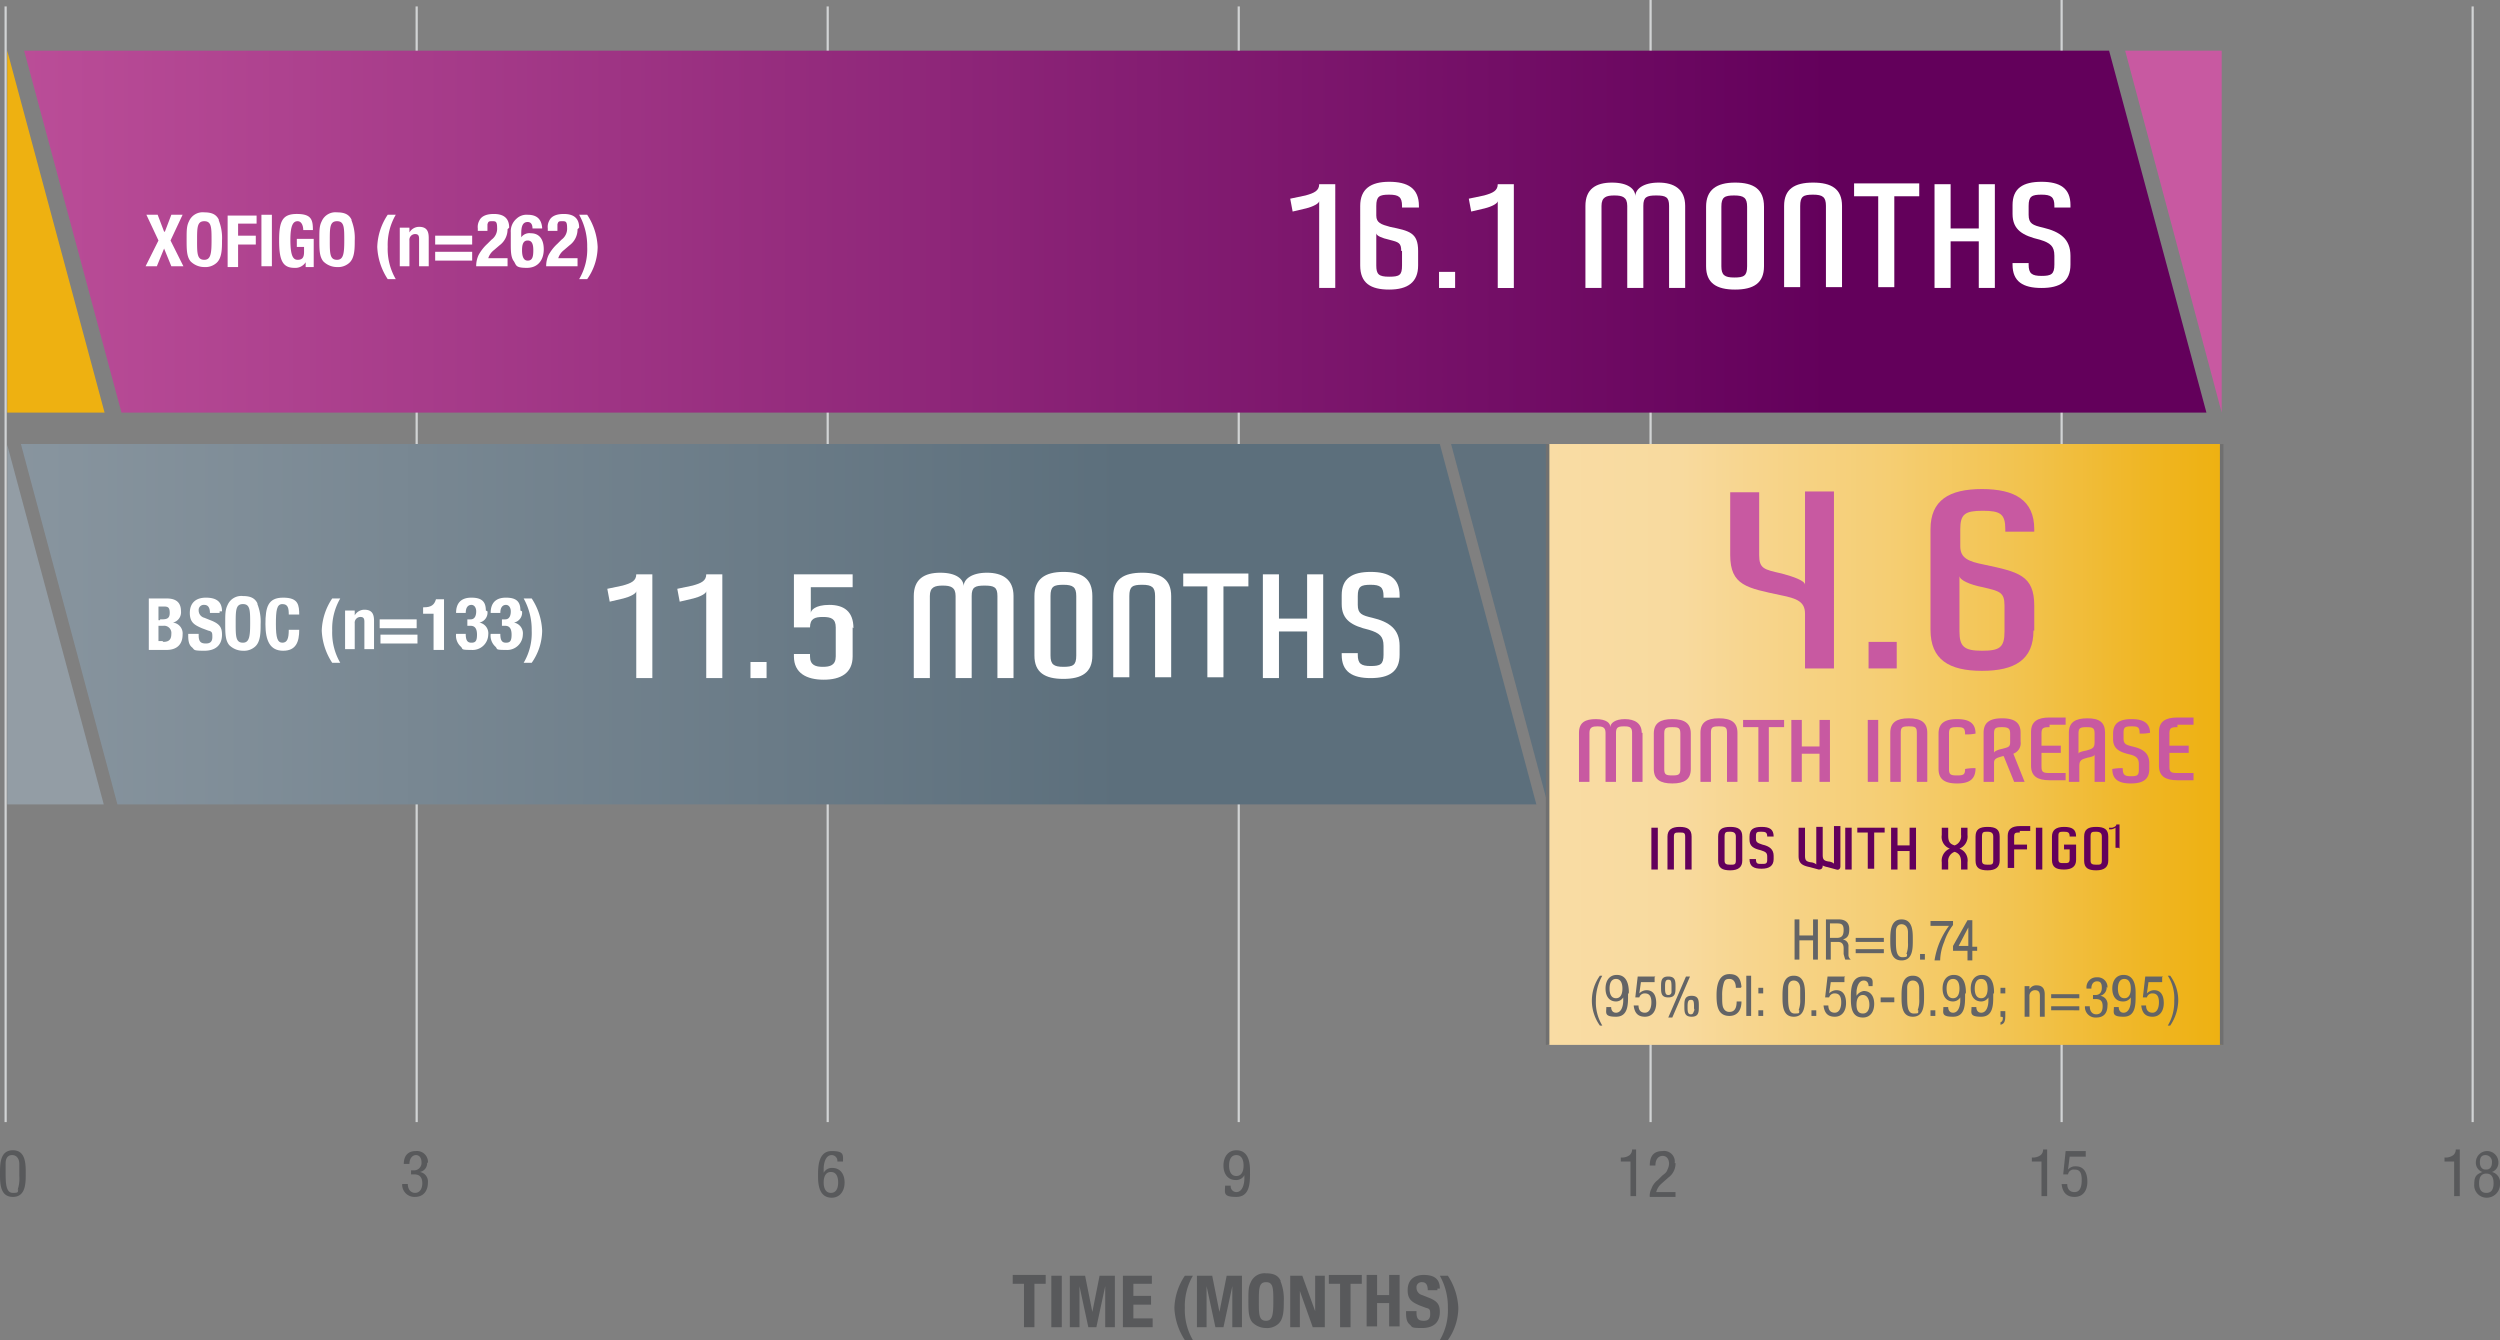 <svg xmlns="http://www.w3.org/2000/svg" xmlns:xlink="http://www.w3.org/1999/xlink" width="564.999" height="302.86" viewBox="0 0 564.999 302.86">
  <rect x="0" y="0" width="564.999" height="302.86" fill="#808080" stroke="none"/>
  <defs>
    <linearGradient id="linear-gradient" x1="-0.129" y1="3.14" x2="0.827" y2="3.14" gradientUnits="objectBoundingBox">
      <stop offset="0" stop-color="#c859a1"/>
      <stop offset="1" stop-color="#63005b"/>
    </linearGradient>
    <linearGradient id="linear-gradient-2" x1="-0.211" y1="0.973" x2="0.725" y2="0.973" gradientUnits="objectBoundingBox">
      <stop offset="0" stop-color="#95a0a9"/>
      <stop offset="1" stop-color="#5c6f7c"/>
    </linearGradient>
    <linearGradient id="linear-gradient-3" y1="0.383" x2="1" y2="0.383" gradientUnits="objectBoundingBox">
      <stop offset="0" stop-color="#f9dca4"/>
      <stop offset="0.2" stop-color="#f8da9e"/>
      <stop offset="0.3" stop-color="#f7d58e"/>
      <stop offset="0.5" stop-color="#f5ce74"/>
      <stop offset="0.7" stop-color="#f2c34f"/>
      <stop offset="0.9" stop-color="#efb521"/>
      <stop offset="1" stop-color="#eeb111"/>
    </linearGradient>
  </defs>
  <g id="_11597726_MedianIncreasein_OS_2_copy" data-name="11597726_MedianIncreasein OS_2 copy" transform="translate(-0.2 -3.8)">
    <g id="RULES" transform="translate(1.473 3.8)">
      <line id="Line_340" data-name="Line 340" y1="253.595" transform="translate(464.652)" fill="none" stroke="#d1d3d4" stroke-width="0.5"/>
      <line id="Line_341" data-name="Line 341" y1="253.595" transform="translate(371.758)" fill="none" stroke="#d1d3d4" stroke-width="0.5"/>
      <line id="Line_342" data-name="Line 342" y1="252.141" transform="translate(278.682 1.454)" fill="none" stroke="#d1d3d4" stroke-width="0.5"/>
      <line id="Line_343" data-name="Line 343" y1="252.141" transform="translate(92.894 1.454)" fill="none" stroke="#d1d3d4" stroke-width="0.5"/>
      <line id="Line_344" data-name="Line 344" y1="252.141" transform="translate(185.788 1.454)" fill="none" stroke="#d1d3d4" stroke-width="0.5"/>
      <line id="Line_345" data-name="Line 345" y1="252.141" transform="translate(0 1.454)" fill="none" stroke="#d1d3d4" stroke-width="0.5"/>
      <line id="Line_346" data-name="Line 346" y1="252.141" transform="translate(557.546 1.454)" fill="none" stroke="#d1d3d4" stroke-width="0.5"/>
    </g>
    <g id="BACKGROUND_copy" data-name="BACKGROUND copy" transform="translate(1.836 15.253)">
      <path id="Path_9714" data-name="Path 9714" d="M25.2,91.9,3.2,10.1H474.4l22,81.8Z" transform="translate(0.618 -10.1)" fill="url(#linear-gradient)"/>
      <path id="Path_9715" data-name="Path 9715" d="M24.615,140.441,2.8,59H323.475l21.815,81.441Z" transform="translate(0.29 29.895)" fill="url(#linear-gradient-2)"/>
      <path id="Path_9716" data-name="Path 9716" d="M286.215,91.9h0L264.4,10.1h21.815Z" transform="translate(214.25 -10.1)" fill="#c859a1"/>
      <path id="Path_9717" data-name="Path 9717" d="M202.415,140.26h0L180.6,59h21.815Z" transform="translate(145.711 29.895)" fill="#5c6f7c" opacity="0.9" style="mix-blend-mode: normal;isolation: isolate"/>
      <path id="Path_9718" data-name="Path 9718" d="M1.1,10.1h0l22,81.8H1.1Z" transform="translate(-1.1 -10.1)" fill="#eeb111"/>
      <path id="Path_9719" data-name="Path 9719" d="M1.1,59.1h0l21.815,81.26H1.1Z" transform="translate(-1.1 29.976)" fill="#95a0a9" opacity="0.9" style="mix-blend-mode: normal;isolation: isolate"/>
    </g>
    <g id="TEXT" transform="translate(0.2 44.884)">
      <g id="Group_30140" data-name="Group 30140" transform="translate(0 218.874)" style="mix-blend-mode: normal;isolation: isolate">
        <g id="Group_30139" data-name="Group 30139" style="mix-blend-mode: normal;isolation: isolate">
          <path id="Path_9720" data-name="Path 9720" d="M6.017,152.072c0,2.181,0,5.272-2.909,5.272S.2,154.253.2,152.072s0-5.272,2.909-5.272S6.017,149.89,6.017,152.072ZM4.2,155.708a8.027,8.027,0,0,0,.364-3.09V149.89c0-1.091-.545-2-1.636-2s-1.454.909-1.454,1.818v2c0,2.363,0,4.727,1.636,4.727s.909-.364,1.273-.727Z" transform="translate(-0.2 -146.8)" fill="#58595b"/>
        </g>
      </g>
      <g id="Group_30142" data-name="Group 30142" transform="translate(90.894 219.055)" style="mix-blend-mode: normal;isolation: isolate">
        <g id="Group_30141" data-name="Group 30141" style="mix-blend-mode: normal;isolation: isolate">
          <path id="Path_9721" data-name="Path 9721" d="M55.835,149.445a2.013,2.013,0,0,1-1.636,2.181h0a2.189,2.189,0,0,1,1.818,2.363c0,2-1.091,3.272-2.909,3.272a2.766,2.766,0,0,1-2.909-2.909h1.273c0,1.273.727,2,1.636,2s1.636-.727,1.636-2.181-.727-2-1.818-2H52.2v-.909h.727a1.679,1.679,0,0,0,1.636-1.818c0-1.091-.545-1.636-1.273-1.636s-1.454.727-1.454,2H50.564c0-1.818.909-2.909,2.727-2.909a2.487,2.487,0,0,1,2.727,2.727Z" transform="translate(-50.2 -146.9)" fill="#58595b"/>
        </g>
      </g>
      <g id="Group_30144" data-name="Group 30144" transform="translate(184.879 219.055)" style="mix-blend-mode: normal;isolation: isolate">
        <g id="Group_30143" data-name="Group 30143" style="mix-blend-mode: normal;isolation: isolate">
          <path id="Path_9722" data-name="Path 9722" d="M107.535,149.263h-1.273a1.3,1.3,0,0,0-1.273-1.454c-1.454,0-1.818,2-1.818,3.09v.909h0a2.088,2.088,0,0,1,2-1.091c1.636,0,2.727,1.273,2.727,3.272s-1.091,3.454-2.909,3.454c-2.545,0-3.09-2.363-3.09-4.727v-.545c0-2,.182-5.272,3.09-5.272s2.545.909,2.545,2.545Zm-2.727,7.09c1.091,0,1.636-.909,1.636-2.363s-.545-2.363-1.636-2.363-1.636.909-1.636,2.363S103.718,156.353,104.809,156.353Z" transform="translate(-101.9 -146.9)" fill="#58595b"/>
        </g>
      </g>
      <g id="Group_30146" data-name="Group 30146" transform="translate(276.501 218.874)" style="mix-blend-mode: normal;isolation: isolate">
        <g id="Group_30145" data-name="Group 30145" style="mix-blend-mode: normal;isolation: isolate">
          <path id="Path_9723" data-name="Path 9723" d="M158.3,151.345v.545c0,2.181,0,5.454-3.09,5.454s-2.545-.909-2.545-2.545h1.273a1.3,1.3,0,0,0,1.273,1.454c1.454,0,1.818-2,1.818-3.09v-.727h0a2.088,2.088,0,0,1-2,1.091c-1.636,0-2.727-1.273-2.727-3.272s1.091-3.454,2.909-3.454c2.545,0,3.09,2.363,3.09,4.545Zm-3.09,1.273c1.091,0,1.636-.909,1.636-2.363s-.545-2.363-1.636-2.363-1.636.909-1.636,2.363S154.118,152.617,155.209,152.617Z" transform="translate(-152.3 -146.8)" fill="#58595b"/>
        </g>
      </g>
      <g id="Group_30148" data-name="Group 30148" transform="translate(366.304 218.692)" style="mix-blend-mode: normal;isolation: isolate">
        <g id="Group_30147" data-name="Group 30147" style="mix-blend-mode: normal;isolation: isolate">
          <path id="Path_9724" data-name="Path 9724" d="M205.154,146.882v10.362h-1.272v-7.817H201.7v-.909a2.924,2.924,0,0,0,2-.545,1.65,1.65,0,0,0,.545-1.273h.909Z" transform="translate(-201.7 -146.7)" fill="#58595b"/>
          <path id="Path_9725" data-name="Path 9725" d="M211.117,149.627a3.887,3.887,0,0,1-1.636,3.272l-1.636,1.454a3.772,3.772,0,0,0-1.091,1.818h4.363v1.091H205.3a3.278,3.278,0,0,1,.364-1.818,4.106,4.106,0,0,1,1.454-2l.909-.909c.364-.364,1.091-.727,1.272-1.454a3.37,3.37,0,0,0,.364-1.273c0-1.091-.545-1.818-1.454-1.818s-1.636.727-1.636,2.181H205.3c0-2.181.909-3.272,2.909-3.272a2.407,2.407,0,0,1,2.727,2.727Z" transform="translate(-198.756 -146.536)" fill="#58595b"/>
        </g>
      </g>
      <g id="Group_30150" data-name="Group 30150" transform="translate(459.198 218.692)" style="mix-blend-mode: normal;isolation: isolate">
        <g id="Group_30149" data-name="Group 30149" style="mix-blend-mode: normal;isolation: isolate">
          <path id="Path_9726" data-name="Path 9726" d="M256.254,146.882v10.362h-1.273v-7.817H252.8v-.909a2.924,2.924,0,0,0,2-.545,1.65,1.65,0,0,0,.545-1.273h.909Z" transform="translate(-252.8 -146.7)" fill="#58595b"/>
          <path id="Path_9727" data-name="Path 9727" d="M261.954,147.082v1.091h-3.636l-.364,2.909h0a2.108,2.108,0,0,1,1.818-.727c1.636,0,2.545,1.273,2.545,3.454s-1.091,3.454-2.909,3.454-2.727-1.091-2.909-2.909h1.273c0,1.091.545,1.818,1.636,1.818s1.636-.909,1.636-2.727-.545-2.363-1.636-2.363a1.284,1.284,0,0,0-1.454,1.091h-1.091l.545-5.272h4.545Z" transform="translate(-249.774 -146.536)" fill="#58595b"/>
        </g>
      </g>
      <g id="Group_30152" data-name="Group 30152" transform="translate(552.456 218.692)" style="mix-blend-mode: normal;isolation: isolate">
        <g id="Group_30151" data-name="Group 30151" style="mix-blend-mode: normal;isolation: isolate">
          <path id="Path_9728" data-name="Path 9728" d="M307.554,146.882v10.362h-1.273v-7.817H304.1v-.909a2.924,2.924,0,0,0,2-.545,1.65,1.65,0,0,0,.545-1.273h.909Z" transform="translate(-304.1 -146.7)" fill="#58595b"/>
          <path id="Path_9729" data-name="Path 9729" d="M313.254,149.445a2.192,2.192,0,0,1-1.454,2.181,2.46,2.46,0,0,1,1.818,2.727,3.02,3.02,0,0,1-2.909,3.09,2.818,2.818,0,0,1-2.909-3.09c0-1.818.545-2.181,1.818-2.727a2.192,2.192,0,0,1-1.454-2.181,2.545,2.545,0,0,1,5.09,0Zm-2.727,6.908q1.636,0,1.636-2.181t-1.636-2.181q-1.636,0-1.636,2.181T310.527,156.353Zm0-5.272c.909,0,1.273-.727,1.273-1.636a1.485,1.485,0,0,0-1.454-1.636c-.909,0-1.273.545-1.273,1.636s.545,1.636,1.273,1.636Z" transform="translate(-301.074 -146.536)" fill="#58595b"/>
        </g>
      </g>
      <g id="Group_30154" data-name="Group 30154" transform="translate(228.872 246.687)" style="mix-blend-mode: normal;isolation: isolate">
        <g id="Group_30153" data-name="Group 30153" style="mix-blend-mode: normal;isolation: isolate">
          <path id="Path_9730" data-name="Path 9730" d="M133.553,164.3h-2.545v9.817h-2.363V164.3H126.1v-2h7.453Z" transform="translate(-126.1 -161.936)" fill="#58595b"/>
          <path id="Path_9731" data-name="Path 9731" d="M133.263,174.034H130.9V162.4h2.363Z" transform="translate(-122.174 -161.855)" fill="#58595b"/>
          <path id="Path_9732" data-name="Path 9732" d="M138.29,170.58h0l1.636-8.18h3.454v11.634H141.2v-9.271h0l-2,9.271h-1.818l-2-9.271h0v9.271H133.2V162.4h3.454l1.636,8.18Z" transform="translate(-120.293 -161.855)" fill="#58595b"/>
          <path id="Path_9733" data-name="Path 9733" d="M146.344,164.218h-4.181v2.727h4v2h-4v3.09h4.363v2H139.8V162.4h6.544v1.818Z" transform="translate(-114.895 -161.855)" fill="#58595b"/>
          <path id="Path_9734" data-name="Path 9734" d="M148.563,169.672a13.517,13.517,0,0,0,1.818,7.272h-1.818a14.322,14.322,0,0,1-2.363-7.272,13.8,13.8,0,0,1,2.363-7.272h1.818A13.517,13.517,0,0,0,148.563,169.672Z" transform="translate(-109.66 -161.855)" fill="#58595b"/>
          <path id="Path_9735" data-name="Path 9735" d="M154.09,170.58h0l1.636-8.18h3.454v11.634H157v-9.271h0l-2,9.271h-1.818l-2-9.271h0v9.271H149V162.4h3.454l1.636,8.18Z" transform="translate(-107.37 -161.855)" fill="#58595b"/>
          <path id="Path_9736" data-name="Path 9736" d="M162.672,163.918a10.817,10.817,0,0,1,.727,4.545c0,1.818,0,4-1.273,5.09a3.763,3.763,0,0,1-2.727.909,4.386,4.386,0,0,1-3.09-1.273c-.909-1.091-.909-2.727-.909-4.908s0-3.09.545-4.181a3.361,3.361,0,0,1,3.454-2c1.818,0,2.727.545,3.272,1.636Zm-3.272,8.908c1.454,0,1.636-1.454,1.636-4.363s0-4.363-1.636-4.363-1.636,1.454-1.636,4.363S157.763,172.826,159.4,172.826Z" transform="translate(-102.136 -162.1)" fill="#58595b"/>
          <path id="Path_9737" data-name="Path 9737" d="M166.235,170.4h0v-8h2.181v11.634H165.69l-2.909-8.181h0v8.181H160.6V162.4h2.727Z" transform="translate(-97.883 -161.855)" fill="#58595b"/>
          <path id="Path_9738" data-name="Path 9738" d="M172.853,164.3h-2.545v9.817h-2.363V164.3H165.4v-2h7.453v2Z" transform="translate(-93.957 -161.936)" fill="#58595b"/>
          <path id="Path_9739" data-name="Path 9739" d="M172.463,166.845h2.727V162.3h2.363v11.634H175.19v-5.272h-2.727v5.272H170.1V162.3h2.363Z" transform="translate(-90.113 -161.936)" fill="#58595b"/>
          <path id="Path_9740" data-name="Path 9740" d="M182.09,165.39v.364h-2.181c0-1.091-.364-1.818-1.273-1.818a1.148,1.148,0,0,0-1.273,1.273,1.687,1.687,0,0,0,1.273,1.636l1.818.727c1.636.727,2.181,1.454,2.181,3.09,0,2.363-1.454,3.636-4,3.636s-2.181-.182-2.727-.727c-.727-.545-.909-1.454-.909-2.727v-.364h2.363v.364c0,1.454.545,1.818,1.636,1.818s1.454-.545,1.454-1.454,0-1.272-.909-1.454l-1.454-.545c-1.636-.727-2.727-1.273-2.727-3.454S176.636,162.3,179,162.3s3.636.909,3.636,3.09Z" transform="translate(-86.105 -161.936)" fill="#58595b"/>
          <path id="Path_9741" data-name="Path 9741" d="M183.381,169.672a12.786,12.786,0,0,1-2.363,7.272H179.2a13.14,13.14,0,0,0,1.818-7.272A14.405,14.405,0,0,0,179.2,162.4h1.818A14.322,14.322,0,0,1,183.381,169.672Z" transform="translate(-82.67 -161.855)" fill="#58595b"/>
        </g>
      </g>
      <g id="Group_30161" data-name="Group 30161" transform="translate(291.589)" style="mix-blend-mode: normal;isolation: isolate">
        <g id="Group_30155" data-name="Group 30155" transform="translate(0 0.545)" style="mix-blend-mode: normal;isolation: isolate">
          <path id="Path_9742" data-name="Path 9742" d="M170.78,50.151h-3.636V30.518c0,.545-1.454,1.273-2.909,1.636l-3.09.727-.545-2.909,3.454-.727c2-.545,3.09-1.091,3.09-2.545h3.636V50.151Z" transform="translate(-160.6 -26.7)" fill="#fff"/>
        </g>
        <g id="Group_30156" data-name="Group 30156" transform="translate(15.816 0)" style="mix-blend-mode: normal;isolation: isolate">
          <path id="Path_9743" data-name="Path 9743" d="M182.389,45.306c0,3.818-2.363,5.454-6.544,5.454s-6.544-1.454-6.544-5.454V31.854c0-3.818,2.363-5.454,6.544-5.454s6.726,1.454,6.726,5.454v.364h-3.818v-.364c0-2-.727-2.545-2.909-2.545s-2.909.364-2.909,2.545v2.181c0,1.636,1.091,2,3.09,2.545,4.363.909,6.363,1.273,6.363,5.454v3.272Zm-3.818-3.272c0-1.818-.545-2-2.727-2.545-1.636-.364-2.909-.909-2.909-1.454v7.272c0,2,.545,2.545,2.909,2.545s2.909-.364,2.909-2.545V42.034Z" transform="translate(-169.3 -26.4)" fill="#fff"/>
        </g>
        <g id="Group_30157" data-name="Group 30157" transform="translate(33.631 20.36)" style="mix-blend-mode: normal;isolation: isolate">
          <path id="Path_9744" data-name="Path 9744" d="M179.1,41.236V37.6h3.636v3.636Z" transform="translate(-179.1 -37.6)" fill="#fff"/>
        </g>
        <g id="Group_30158" data-name="Group 30158" transform="translate(40.357 0.182)" style="mix-blend-mode: normal;isolation: isolate">
          <path id="Path_9745" data-name="Path 9745" d="M192.98,50.151h-3.636V30.518c0,.545-1.454,1.273-2.909,1.636l-3.09.727-.545-2.909,3.454-.727c2-.545,3.09-1.091,3.09-2.545h3.636V50.151Z" transform="translate(-182.8 -26.336)" fill="#fff"/>
          <path id="Path_9746" data-name="Path 9746" d="M219.842,31.772V50.314h-3.636V31.772c0-2-.727-2.363-2.909-2.363s-2.909.364-2.909,2.363V50.314h-3.636V31.772c0-2-1.091-2.363-2.909-2.363s-2.909.364-2.909,2.363V50.314H197.3V31.772c0-3.818,2.363-5.272,6-5.272s5.272,1.454,5.272,3.09c0-1.636,1.818-3.09,5.272-3.09s6,1.454,6,5.272Z" transform="translate(-170.941 -26.5)" fill="#fff"/>
          <path id="Path_9747" data-name="Path 9747" d="M225.389,31.954V45.406c0,3.818-2.363,5.272-6.544,5.272s-6.544-1.454-6.544-5.272V31.954c0-3.818,2.363-5.454,6.544-5.454s6.544,1.454,6.544,5.454Zm-9.635,0V45.406c0,2,.727,2.545,2.909,2.545s2.909-.364,2.909-2.545V31.954c0-2-.727-2.545-2.909-2.545s-2.909.364-2.909,2.545Z" transform="translate(-158.672 -26.5)" fill="#fff"/>
        </g>
        <g id="Group_30159" data-name="Group 30159" transform="translate(111.618 0.182)" style="mix-blend-mode: normal;isolation: isolate">
          <path id="Path_9748" data-name="Path 9748" d="M235.089,31.772V50.133h-3.636V31.772c0-2-.727-2.545-2.909-2.545s-2.909.364-2.909,2.545V50.133H222V31.772c0-3.818,2.363-5.272,6.544-5.272S235.089,27.954,235.089,31.772Z" transform="translate(-222 -26.5)" fill="#fff"/>
        </g>
        <g id="Group_30160" data-name="Group 30160" transform="translate(127.434)" style="mix-blend-mode: normal;isolation: isolate">
          <path id="Path_9749" data-name="Path 9749" d="M239.789,29.509V50.051h-3.636V29.509H230.7V26.6h14.725v2.909h-5.635Z" transform="translate(-230.7 -26.236)" fill="#fff"/>
          <path id="Path_9750" data-name="Path 9750" d="M254.334,50.151H250.7V39.607h-6.363V50.151H240.7V26.7h3.636v10H250.7v-10h3.636Z" transform="translate(-222.521 -26.155)" fill="#fff"/>
          <path id="Path_9751" data-name="Path 9751" d="M263.489,31.854v.364h-3.636v-.364c0-2-.727-2.545-2.909-2.545s-2.909.364-2.909,2.545v2c0,2,.909,2.363,3.272,2.909,3.818.909,6.181,2.545,6.181,6.363v2c0,3.818-2.363,5.272-6.544,5.272s-6.544-1.454-6.544-5.272v-.364h3.636v.364c0,2,.727,2.545,2.909,2.545s2.909-.364,2.909-2.545v-2c0-2.181-.909-2.909-3.272-3.636-3.818-.909-6.181-2.181-6.181-5.817v-2c0-3.818,2.363-5.272,6.544-5.272s6.544,1.454,6.544,5.272Z" transform="translate(-214.588 -26.4)" fill="#fff"/>
        </g>
      </g>
      <g id="Group_30163" data-name="Group 30163" transform="translate(32.904 6.908)" style="mix-blend-mode: normal;isolation: isolate">
        <g id="Group_30162" data-name="Group 30162" style="mix-blend-mode: normal;isolation: isolate">
          <path id="Path_9752" data-name="Path 9752" d="M22.663,34.318,24.117,30.5h2.545l-2.727,5.817,2.909,5.817H24.117l-1.636-4-1.636,4H18.3l2.909-5.817L18.482,30.5h2.545l1.454,3.818Z" transform="translate(-18.3 -29.955)" fill="#fff"/>
          <path id="Path_9753" data-name="Path 9753" d="M30.672,32.018a10.817,10.817,0,0,1,.727,4.545c0,1.818,0,4-1.273,5.09a3.763,3.763,0,0,1-2.727.909,4.386,4.386,0,0,1-3.09-1.273C23.4,40.2,23.4,38.562,23.4,36.381s0-3.09.545-4.181a3.361,3.361,0,0,1,3.454-2c1.818,0,2.727.545,3.272,1.636ZM27.4,40.926c1.454,0,1.636-1.454,1.636-4.363s0-4.363-1.636-4.363-1.636,1.454-1.636,4.363S25.763,40.926,27.4,40.926Z" transform="translate(-14.129 -30.2)" fill="#fff"/>
          <path id="Path_9754" data-name="Path 9754" d="M35.044,32.418H30.863v2.727h4v2h-4v5.09H28.5V30.6h6.544v1.818Z" transform="translate(-9.958 -29.873)" fill="#fff"/>
          <path id="Path_9755" data-name="Path 9755" d="M35.063,42.134H32.7V30.5h2.363Z" transform="translate(-6.522 -29.955)" fill="#fff"/>
          <path id="Path_9756" data-name="Path 9756" d="M42.535,34.036H40.354c0-.909-.364-2-1.273-2s-1.636.727-1.636,4.181.545,4.545,1.636,4.545,1.454-.545,1.454-1.818V37.853H38.9V36.035h3.818V42.4H40.9V41.307h0a2.751,2.751,0,0,1-2.545,1.273c-2.727,0-3.454-1.818-3.454-6.181s.727-6,4-6,3.636,1.273,3.636,3.636Z" transform="translate(-4.723 -30.036)" fill="#fff"/>
          <path id="Path_9757" data-name="Path 9757" d="M47.172,32.018a10.817,10.817,0,0,1,.727,4.545c0,1.818,0,4-1.273,5.09a3.763,3.763,0,0,1-2.727.909,4.386,4.386,0,0,1-3.09-1.273C39.9,40.2,39.9,38.562,39.9,36.381s0-3.09.545-4.181a3.361,3.361,0,0,1,3.454-2c1.818,0,2.727.545,3.272,1.636ZM43.9,40.926c1.454,0,1.636-1.454,1.636-4.363s0-4.363-1.636-4.363-1.636,1.454-1.636,4.363S42.263,40.926,43.9,40.926Z" transform="translate(-0.634 -30.2)" fill="#fff"/>
          <path id="Path_9758" data-name="Path 9758" d="M49.463,37.772a13.517,13.517,0,0,0,1.818,7.272H49.463A14.322,14.322,0,0,1,47.1,37.772,13.8,13.8,0,0,1,49.463,30.5h1.818A13.517,13.517,0,0,0,49.463,37.772Z" transform="translate(5.255 -29.955)" fill="#fff"/>
          <path id="Path_9759" data-name="Path 9759" d="M56.444,34.363v6.544H54.263V34.727c0-.727-.182-1.091-.909-1.091a1.3,1.3,0,0,0-1.273,1.454v5.817H49.9V32.182h2.181v1.091h0A2.522,2.522,0,0,1,54.263,32c1.818,0,2.181,1.091,2.181,2.545Z" transform="translate(7.545 -28.728)" fill="#fff"/>
          <path id="Path_9760" data-name="Path 9760" d="M62.662,35.1H54.3v-2h8.362ZM54.3,36.736h8.362v2H54.3Z" transform="translate(11.144 -27.828)" fill="#fff"/>
          <path id="Path_9761" data-name="Path 9761" d="M66.49,33.854a4.475,4.475,0,0,1-1.818,3.636L63.4,38.58A3.718,3.718,0,0,0,62.127,40.4H66.49v1.818H59.4a5.806,5.806,0,0,1,.545-2.545,9.836,9.836,0,0,1,2-2.545l.909-.909a3.059,3.059,0,0,0,1.273-2.727c0-1.454-.364-1.454-1.091-1.454s-.909,0-1.091.727v1.454H59.764v-.545a2.99,2.99,0,0,1,.364-1.818c.545-1.091,1.818-1.454,3.272-1.454,2.363,0,3.454,1.091,3.454,3.09Z" transform="translate(15.315 -30.036)" fill="#fff"/>
          <path id="Path_9762" data-name="Path 9762" d="M70.79,33.59H68.608c0-.909-.364-1.454-1.091-1.454-1.273,0-1.454,1.273-1.454,2.727v.727h0a2.269,2.269,0,0,1,2.181-.909c1.818,0,2.909,1.273,2.909,3.636S69.881,42.5,67.336,42.5s-2.363-.545-2.909-1.454c-.727-.909-.727-2.363-.727-4.181V34.5a3.745,3.745,0,0,1,1.273-3.09,3.3,3.3,0,0,1,2.545-.909c2,0,3.09.909,3.272,2.909Zm-3.272,7.272c1.091,0,1.273-.909,1.273-2.363s-.364-2.181-1.273-2.181-1.273.727-1.273,2.181S66.609,40.862,67.518,40.862Z" transform="translate(18.832 -29.955)" fill="#fff"/>
          <path id="Path_9763" data-name="Path 9763" d="M75.19,33.854a4.475,4.475,0,0,1-1.818,3.636L72.1,38.58A3.718,3.718,0,0,0,70.827,40.4H75.19v1.818H68.1a5.806,5.806,0,0,1,.545-2.545,9.836,9.836,0,0,1,2-2.545l.909-.909a3.059,3.059,0,0,0,1.273-2.727c0-1.454-.364-1.454-1.091-1.454s-.909,0-1.091.727v1.454H68.464v-.545a2.99,2.99,0,0,1,.364-1.818c.545-1.091,1.818-1.454,3.272-1.454,2.363,0,3.454,1.091,3.454,3.09Z" transform="translate(22.431 -30.036)" fill="#fff"/>
          <path id="Path_9764" data-name="Path 9764" d="M76.381,37.772a12.786,12.786,0,0,1-2.363,7.272H72.2a13.14,13.14,0,0,0,1.818-7.272A14.406,14.406,0,0,0,72.2,30.5h1.818A14.322,14.322,0,0,1,76.381,37.772Z" transform="translate(25.784 -29.955)" fill="#fff"/>
        </g>
      </g>
      <g id="Group_30170" data-name="Group 30170" transform="translate(137.25 88.168)" style="mix-blend-mode: normal;isolation: isolate">
        <g id="Group_30164" data-name="Group 30164" transform="translate(0 0.545)" style="mix-blend-mode: normal;isolation: isolate">
          <path id="Path_9765" data-name="Path 9765" d="M85.88,98.651H82.244V79.018c0,.545-1.454,1.273-2.909,1.636l-3.09.727L75.7,78.472l3.454-.727c2-.545,3.09-1.091,3.09-2.545H85.88Z" transform="translate(-75.7 -75.2)" fill="#fff"/>
        </g>
        <g id="Group_30165" data-name="Group 30165" transform="translate(15.816 0.545)" style="mix-blend-mode: normal;isolation: isolate">
          <path id="Path_9766" data-name="Path 9766" d="M94.58,98.651H90.944V79.018c0,.545-1.454,1.273-2.909,1.636l-3.09.727L84.4,78.472l3.454-.727c2-.545,3.09-1.091,3.09-2.545H94.58Z" transform="translate(-84.4 -75.2)" fill="#fff"/>
        </g>
        <g id="Group_30166" data-name="Group 30166" transform="translate(32.358 20.36)" style="mix-blend-mode: normal;isolation: isolate">
          <path id="Path_9767" data-name="Path 9767" d="M93.5,89.736V86.1h3.636v3.636Z" transform="translate(-93.5 -86.1)" fill="#fff"/>
        </g>
        <g id="Group_30167" data-name="Group 30167" transform="translate(42.175)" style="mix-blend-mode: normal;isolation: isolate">
          <path id="Path_9768" data-name="Path 9768" d="M112.171,87.2v6.544c0,3.818-2.727,5.272-6.544,5.272S98.9,97.56,98.9,93.742V93.2h3.636v.545c0,2,1.273,2.363,2.909,2.363s2.909-.364,2.909-2.363V87.2c0-2-1.091-2.363-2.909-2.363s-2.909.364-2.909,2.363H98.9v-12h13.271v2.909h-9.453v5.817c0-.545.909-1.818,4.181-1.818s5.454,1.454,5.454,5.272Z" transform="translate(-98.9 -74.655)" fill="#fff"/>
          <path id="Path_9769" data-name="Path 9769" d="M136.342,80.272V98.814h-3.636V80.272c0-2-.727-2.363-2.909-2.363s-2.909.364-2.909,2.363V98.814h-3.636V80.272c0-2-1.091-2.363-2.909-2.363s-2.909.364-2.909,2.363V98.814H113.8V80.272c0-3.818,2.363-5.272,6-5.272s5.272,1.454,5.272,3.09c0-1.636,1.818-3.09,5.272-3.09s6,1.454,6,5.272Z" transform="translate(-86.713 -74.818)" fill="#fff"/>
          <path id="Path_9770" data-name="Path 9770" d="M141.889,80.354V93.806c0,3.818-2.363,5.272-6.544,5.272s-6.544-1.454-6.544-5.272V80.354c0-3.818,2.363-5.454,6.544-5.454S141.889,76.354,141.889,80.354Zm-9.453,0V93.806c0,2,.727,2.545,2.909,2.545s2.909-.364,2.909-2.545V80.354c0-2-.727-2.545-2.909-2.545S132.436,78.172,132.436,80.354Z" transform="translate(-74.445 -74.9)" fill="#fff"/>
        </g>
        <g id="Group_30168" data-name="Group 30168" transform="translate(114.345 0.182)" style="mix-blend-mode: normal;isolation: isolate">
          <path id="Path_9771" data-name="Path 9771" d="M151.689,80.272V98.633h-3.636V80.272c0-2-.727-2.545-2.909-2.545s-2.909.364-2.909,2.545V98.633H138.6V80.272c0-3.818,2.363-5.272,6.544-5.272S151.689,76.454,151.689,80.272Z" transform="translate(-138.6 -75)" fill="#fff"/>
        </g>
        <g id="Group_30169" data-name="Group 30169" transform="translate(130.161)" style="mix-blend-mode: normal;isolation: isolate">
          <path id="Path_9772" data-name="Path 9772" d="M156.389,78.009V98.551h-3.636V78.009H147.3V75.1h14.725v2.909h-5.635Z" transform="translate(-147.3 -74.736)" fill="#fff"/>
          <path id="Path_9773" data-name="Path 9773" d="M170.834,98.651H167.2V88.107h-6.363V98.651H157.2V75.2h3.636v10H167.2v-10h3.636Z" transform="translate(-139.203 -74.655)" fill="#fff"/>
          <path id="Path_9774" data-name="Path 9774" d="M180.089,80.354v.364h-3.636v-.364c0-2-.727-2.545-2.909-2.545s-2.909.364-2.909,2.545v2c0,2,.909,2.363,3.272,2.909,3.818.909,6.181,2.545,6.181,6.363v2c0,3.818-2.363,5.272-6.544,5.272S167,97.442,167,93.624v-.364h3.636v.364c0,2,.727,2.545,2.909,2.545s2.909-.364,2.909-2.545v-2c0-2.181-.909-2.909-3.272-3.636C169.363,87.08,167,85.807,167,82.172v-2c0-3.818,2.363-5.272,6.544-5.272s6.544,1.454,6.544,5.272Z" transform="translate(-131.188 -74.9)" fill="#fff"/>
        </g>
      </g>
      <g id="Group_30172" data-name="Group 30172" transform="translate(33.631 93.621)" style="mix-blend-mode: normal;isolation: isolate">
        <g id="Group_30171" data-name="Group 30171" style="mix-blend-mode: normal;isolation: isolate">
          <path id="Path_9775" data-name="Path 9775" d="M25.972,81.109a2.378,2.378,0,0,1-1.818,2.545h0a2.467,2.467,0,0,1,2.181,2.727c0,2.181-1.273,3.454-3.636,3.454h-4V78.2h4C24.881,78.2,25.972,79.109,25.972,81.109Zm-4.727,1.818c1.273,0,2.181,0,2.181-1.454s-.545-1.454-1.636-1.454h-.909v3.09h.364Zm.727,5.09c1.454,0,1.818-.727,1.818-1.818a1.631,1.631,0,0,0-1.818-1.818H20.881v3.454h.909Z" transform="translate(-18.7 -77.655)" fill="#fff"/>
          <path id="Path_9776" data-name="Path 9776" d="M30.69,81.19v.364H28.508c0-1.091-.364-1.818-1.273-1.818a1.148,1.148,0,0,0-1.273,1.273,1.687,1.687,0,0,0,1.273,1.636l1.818.727c1.636.727,2.181,1.454,2.181,3.09,0,2.363-1.454,3.636-4,3.636s-2.181-.182-2.727-.727c-.727-.545-.909-1.454-.909-2.727v-.364h2.363v.364c0,1.454.545,1.818,1.636,1.818s1.454-.545,1.454-1.454,0-1.273-.909-1.454l-1.454-.545c-1.636-.727-2.727-1.273-2.727-3.454S25.236,78.1,27.6,78.1s3.636.909,3.636,3.09Z" transform="translate(-14.692 -77.736)" fill="#fff"/>
          <path id="Path_9777" data-name="Path 9777" d="M35.472,79.718a10.817,10.817,0,0,1,.727,4.545c0,1.818,0,4-1.273,5.09a3.763,3.763,0,0,1-2.727.909,4.386,4.386,0,0,1-3.09-1.273C28.2,87.9,28.2,86.262,28.2,84.081s0-3.09.545-4.181a3.361,3.361,0,0,1,3.454-2c1.818,0,2.727.545,3.272,1.636ZM32.2,88.444c1.454,0,1.636-1.454,1.636-4.363s0-4.363-1.636-4.363-1.636,1.454-1.636,4.363S30.563,88.444,32.2,88.444Z" transform="translate(-10.93 -77.9)" fill="#fff"/>
          <path id="Path_9778" data-name="Path 9778" d="M40.835,81.918H38.472c0-1.454-.182-2.363-1.454-2.363s-1.454,1.454-1.454,4.545.364,4.181,1.454,4.181,1.454-.909,1.454-2.909h2.363c0,2.727-.727,4.727-3.636,4.727s-4-2.181-4-6,.545-6,4-6,3.636,1.636,3.636,4Z" transform="translate(-6.841 -77.736)" fill="#fff"/>
          <path id="Path_9779" data-name="Path 9779" d="M42.563,85.472a13.517,13.517,0,0,0,1.818,7.272H42.563A14.322,14.322,0,0,1,40.2,85.472,13.8,13.8,0,0,1,42.563,78.2h1.818A13.517,13.517,0,0,0,42.563,85.472Z" transform="translate(-1.115 -77.655)" fill="#fff"/>
          <path id="Path_9780" data-name="Path 9780" d="M49.644,81.963v6.544H47.463V82.327c0-.727-.182-1.091-.909-1.091a1.3,1.3,0,0,0-1.273,1.454v5.817H43.1V79.782h2.181v1.091h0A2.522,2.522,0,0,1,47.463,79.6c1.818,0,2.181,1.091,2.181,2.545Z" transform="translate(1.256 -76.51)" fill="#fff"/>
          <path id="Path_9781" data-name="Path 9781" d="M55.762,82.8H47.4v-2h8.362Zm-8.18,1.454h8.362v2H47.582Z" transform="translate(4.773 -75.528)" fill="#fff"/>
          <path id="Path_9782" data-name="Path 9782" d="M57.527,89.753H55.163V81.572H52.8V80.118h.182c1.636,0,2.363-.545,2.727-1.818h1.818V89.753Z" transform="translate(9.19 -77.573)" fill="#fff"/>
          <path id="Path_9783" data-name="Path 9783" d="M63.99,81.19a2.3,2.3,0,0,1-1.818,2.545h0a2.471,2.471,0,0,1,2,2.727,3.545,3.545,0,0,1-3.818,3.454c-2.545,0-1.818-.182-2.363-.727A3.345,3.345,0,0,1,56.9,86.281h2.181c0,1.454.364,2,1.273,2s1.273-.364,1.273-1.818-.545-2-1.454-2h-.727V83.008h.727c1.091,0,1.273-1.091,1.273-1.818s-.364-1.454-1.091-1.454-1.273.545-1.273,1.818H56.9c0-2.181,1.091-3.454,3.454-3.454s3.272.909,3.272,2.909Z" transform="translate(12.543 -77.736)" fill="#fff"/>
          <path id="Path_9784" data-name="Path 9784" d="M68.29,81.19a2.3,2.3,0,0,1-1.818,2.545h0a2.471,2.471,0,0,1,2,2.727,3.545,3.545,0,0,1-3.818,3.454c-2.545,0-1.818-.182-2.363-.727A3.345,3.345,0,0,1,61.2,86.281h2.181c0,1.454.364,2,1.273,2s1.273-.364,1.273-1.818-.545-2-1.454-2h-.727V83.008h.727c1.091,0,1.273-1.091,1.273-1.818s-.364-1.454-1.091-1.454-1.273.545-1.273,1.818H61.2c0-2.181,1.091-3.454,3.454-3.454s3.272.909,3.272,2.909Z" transform="translate(16.06 -77.736)" fill="#fff"/>
          <path id="Path_9785" data-name="Path 9785" d="M69.481,85.472a12.786,12.786,0,0,1-2.363,7.272H65.3a13.14,13.14,0,0,0,1.818-7.272A14.406,14.406,0,0,0,65.3,78.2h1.818A14.322,14.322,0,0,1,69.481,85.472Z" transform="translate(19.414 -77.655)" fill="#fff"/>
        </g>
      </g>
      <rect id="Rectangle_4876" data-name="Rectangle 4876" width="152.339" height="135.796" transform="translate(349.761 59.263)" fill="url(#linear-gradient-3)"/>
      <line id="Line_347" data-name="Line 347" y2="135.796" transform="translate(502.1 59.263)" fill="none" stroke="#707070" stroke-width="0.8"/>
      <line id="Line_348" data-name="Line 348" y2="135.796" transform="translate(349.761 59.263)" fill="none" stroke="#707070" stroke-width="0.8"/>
      <path id="Path_9786" data-name="Path 9786" d="M224.391,118.1v3.636h3.09V118.1h1.091v9.089h-1.091v-4.363h-3.09v4.363H223.3V118.1Z" transform="translate(182.271 48.6)" fill="#636466"/>
      <path id="Path_9787" data-name="Path 9787" d="M230.109,118.1c1.454,0,2.363.727,2.363,2.181s-.364,2-1.454,2.363h0a1.469,1.469,0,0,1,1.273,1.636V126.1a1.3,1.3,0,0,0,.545,1.091h-1.273s-.182-.545-.364-1.273v-1.273c0-.909-.364-1.454-1.272-1.454h-1.636v4H227.2V118.1h2.909Zm-.545,4.181c1.091,0,1.636-.364,1.636-1.818s-.727-1.454-1.636-1.454h-1.454v3.272h1.454Z" transform="translate(185.46 48.6)" fill="#636466"/>
      <path id="Path_9788" data-name="Path 9788" d="M237.263,120.4v.909H230.9V120.4Zm0,2.545v.909H230.9v-.909Z" transform="translate(188.486 50.481)" fill="#636466"/>
      <path id="Path_9789" data-name="Path 9789" d="M240.29,122.827c0,1.818,0,4.545-2.545,4.545s-2.545-2.727-2.545-4.545,0-4.727,2.545-4.727,2.545,2.727,2.545,4.545h0Zm-1.454,3.09a6.187,6.187,0,0,0,.364-2.545v-2.363c0-1.091-.545-1.818-1.454-1.818s-1.273.727-1.273,1.636v1.818c0,2,0,4,1.454,4s.909-.364,1.091-.727Z" transform="translate(192.003 48.6)" fill="#636466"/>
      <path id="Path_9790" data-name="Path 9790" d="M239.991,122.4v1.273H238.9V122.4Z" transform="translate(195.03 52.117)" fill="#636466"/>
      <path id="Path_9791" data-name="Path 9791" d="M245.29,118.3v.909a12.7,12.7,0,0,0-2,3.818,11.546,11.546,0,0,0-.909,4.181h-1.273a17.55,17.55,0,0,1,3.272-7.817H240.2V118.3Z" transform="translate(196.093 48.764)" fill="#636466"/>
      <path id="Path_9792" data-name="Path 9792" d="M247.363,118.2v6h1.091v.909h-1.091v2.181h-1.091v-2.181H243v-1.091l3.272-5.817h1.091Zm-3.272,5.817h2.363v-4.181h0l-2.181,4.181Z" transform="translate(198.383 48.682)" fill="#636466"/>
      <path id="Path_9793" data-name="Path 9793" d="M200.463,125.1a11.283,11.283,0,0,0-1.454,5.635,10.058,10.058,0,0,0,1.454,5.635h-.545a9.644,9.644,0,0,1,0-11.271Z" transform="translate(161.66 54.325)" fill="#636466"/>
      <path id="Path_9794" data-name="Path 9794" d="M204.89,129.363v.364c0,2,0,4.727-2.727,4.727s-2.181-.909-2.181-2.181h1.091c0,.727.364,1.273,1.091,1.273,1.273,0,1.636-1.636,1.636-2.727v-.727h0a1.909,1.909,0,0,1-1.636.909c-1.454,0-2.363-1.091-2.363-2.909s.909-3.09,2.545-3.09c2.181,0,2.727,2,2.727,4h0Zm-2.727.909c.909,0,1.454-.727,1.454-2.181s-.545-2.181-1.454-2.181-1.454.727-1.454,2.181S201.254,130.272,202.163,130.272Z" transform="translate(163.05 54.244)" fill="#636466"/>
      <path id="Path_9795" data-name="Path 9795" d="M208.027,125.382v1.091h-3.09l-.364,2.545h0a2.3,2.3,0,0,1,1.636-.727c1.454,0,2.181,1.091,2.181,2.909s-.909,3.09-2.545,3.09-2.363-.909-2.545-2.545h1.091c0,1.091.545,1.636,1.454,1.636s1.454-.909,1.454-2.363-.545-2-1.454-2a1.24,1.24,0,0,0-1.273.909h-.909l.545-4.727h4Z" transform="translate(165.913 54.407)" fill="#636466"/>
      <path id="Path_9796" data-name="Path 9796" d="M209.972,127.563c0,1.273,0,2.363-1.636,2.363s-1.636-1.091-1.636-2.363,0-2.363,1.636-2.363,1.636,1.091,1.636,2.363Zm-2.363.364c0,1.091.182,1.454.727,1.454a.666.666,0,0,0,.727-.727v-1.273c0-1.273-.182-1.454-.727-1.454s-.727.364-.727,1.454v.545Zm5.635-2.727-4,9.271h-.909l4-9.271h.909Zm2,6.726c0,1.273,0,2.363-1.636,2.363s-1.636-1.091-1.636-2.363,0-2.363,1.636-2.363S215.244,130.654,215.244,131.926Zm-2.545.364c0,1.091.182,1.454.727,1.454s.545-.364.727-.727,0-.545,0-.545v-.545c0-1.272-.182-1.454-.727-1.454s-.727.364-.727,1.454v.364Z" transform="translate(168.694 54.407)" fill="#636466"/>
      <path id="Path_9797" data-name="Path 9797" d="M219.054,127.99h-1.091c0-1.273-.545-2-1.454-2s-1.091.364-1.272.909a9.336,9.336,0,0,0-.364,2.909c0,1.454,0,2.363.364,2.909a1.372,1.372,0,0,0,1.272.727c1.091,0,1.636-.727,1.636-2.363h1.091c0,2.181-1.091,3.272-2.727,3.272-2.727,0-2.909-2.545-2.909-4.727,0-3.272,1.091-4.727,2.909-4.727s2.545.909,2.727,2.909h0Z" transform="translate(174.337 54.162)" fill="#636466"/>
      <path id="Path_9798" data-name="Path 9798" d="M218.391,125.1v9.089H217.3V125.1h1.091Z" transform="translate(177.363 54.325)" fill="#636466"/>
      <path id="Path_9799" data-name="Path 9799" d="M219.891,126.6v1.273H218.8V126.6Zm0,5.09v1.273H218.8V131.69Z" transform="translate(178.59 55.552)" fill="#636466"/>
      <path id="Path_9800" data-name="Path 9800" d="M226.89,129.827c0,1.818,0,4.545-2.545,4.545s-2.545-2.727-2.545-4.545,0-4.727,2.545-4.727,2.545,2.727,2.545,4.545h0Zm-1.454,3.09a6.188,6.188,0,0,0,.364-2.545v-2.363c0-1.091-.545-1.818-1.454-1.818s-1.272.727-1.272,1.636v1.818c0,2,0,4,1.454,4s.909-.182,1.091-.727Z" transform="translate(181.044 54.325)" fill="#636466"/>
      <path id="Path_9801" data-name="Path 9801" d="M226.491,129.4v1.273H225.4V129.4Z" transform="translate(183.988 57.842)" fill="#636466"/>
      <path id="Path_9802" data-name="Path 9802" d="M231.627,125.382v1.091h-3.09l-.364,2.545h0a2.3,2.3,0,0,1,1.636-.727c1.454,0,2.181,1.091,2.181,2.909s-.909,3.09-2.545,3.09-2.363-.909-2.545-2.545h1.091c0,1.091.545,1.636,1.454,1.636s1.454-.909,1.454-2.363-.545-2-1.454-2a1.24,1.24,0,0,0-1.273.909h-.909l.545-4.727h4Z" transform="translate(185.215 54.407)" fill="#636466"/>
      <path id="Path_9803" data-name="Path 9803" d="M235.39,127.381H234.3c0-.727-.364-1.273-1.091-1.273-1.273,0-1.636,1.818-1.636,2.727v.727h0a2.421,2.421,0,0,1,1.636-1.091c1.454,0,2.363,1.091,2.363,2.909s-.909,3.09-2.545,3.09c-2.363,0-2.727-2-2.727-4.181v-.545c0-1.818.182-4.545,2.727-4.545s2.181.909,2.181,2.181h.182Zm-2.363,6.181c.909,0,1.454-.727,1.454-2s-.545-2.181-1.454-2.181-1.454.727-1.454,2.181.545,2,1.454,2Z" transform="translate(187.996 54.407)" fill="#636466"/>
      <path id="Path_9804" data-name="Path 9804" d="M237.09,127.982v.909H234V127.8h3.09Z" transform="translate(191.022 56.534)" fill="#636466"/>
      <path id="Path_9805" data-name="Path 9805" d="M241.69,129.827c0,1.818,0,4.545-2.545,4.545s-2.545-2.727-2.545-4.545,0-4.727,2.545-4.727,2.545,2.727,2.545,4.545h0Zm-1.454,3.09a6.187,6.187,0,0,0,.364-2.545v-2.363c0-1.091-.545-1.818-1.454-1.818s-1.273.727-1.273,1.636v1.818c0,2,0,4,1.454,4s.909-.182,1.091-.727Z" transform="translate(193.148 54.325)" fill="#636466"/>
      <path id="Path_9806" data-name="Path 9806" d="M241.291,129.4v1.273H240.2V129.4Z" transform="translate(196.093 57.842)" fill="#636466"/>
      <path id="Path_9807" data-name="Path 9807" d="M246.79,129.363v.364c0,2,0,4.727-2.727,4.727s-2.181-.909-2.181-2.181h1.091c0,.727.364,1.273,1.091,1.273,1.273,0,1.636-1.636,1.636-2.727v-.727h0a1.909,1.909,0,0,1-1.636.909c-1.454,0-2.363-1.091-2.363-2.909s.909-3.09,2.545-3.09c2.181,0,2.727,2,2.727,4h0Zm-2.727.909c.909,0,1.454-.727,1.454-2.181s-.545-2.181-1.454-2.181-1.454.727-1.454,2.181S243.154,130.272,244.063,130.272Z" transform="translate(197.32 54.244)" fill="#636466"/>
      <path id="Path_9808" data-name="Path 9808" d="M250.29,129.363v.364c0,2,0,4.727-2.727,4.727s-2.181-.909-2.181-2.181h1.091c0,.727.364,1.273,1.091,1.273,1.273,0,1.636-1.636,1.636-2.727v-.727h0a1.909,1.909,0,0,1-1.636.909c-1.454,0-2.363-1.091-2.363-2.909s.909-3.09,2.545-3.09c2.181,0,2.727,2,2.727,4h0Zm-2.727.909c.909,0,1.454-.727,1.454-2.181s-.545-2.181-1.454-2.181-1.454.727-1.454,2.181S246.654,130.272,247.563,130.272Z" transform="translate(200.182 54.244)" fill="#636466"/>
      <path id="Path_9809" data-name="Path 9809" d="M249.991,126.6v1.273H248.9V126.6Zm0,5.09v1.273c0,1.454-.364,1.818-1.091,2v-.545c.364-.182.545-.364.545-1.091h0c0-.182-.545-.182-.545-.182v-1.273h1.091Z" transform="translate(203.208 55.552)" fill="#636466"/>
      <path id="Path_9810" data-name="Path 9810" d="M256.445,128.3v5.09h-1.091v-4.727c0-.909-.364-1.273-1.091-1.273a1.243,1.243,0,0,0-1.273,1.273v4.727H251.9v-6.908h1.091v.727h0a1.7,1.7,0,0,1,1.636-.909c1.091,0,1.818.545,1.818,2h0Z" transform="translate(205.662 55.307)" fill="#636466"/>
      <path id="Path_9811" data-name="Path 9811" d="M261.563,127.4v.909H255.2V127.4Zm0,2.727v.909H255.2v-.909Z" transform="translate(208.361 56.207)" fill="#636466"/>
      <path id="Path_9812" data-name="Path 9812" d="M264.308,127.481a1.915,1.915,0,0,1-1.454,2h0a1.905,1.905,0,0,1,1.636,2.181c0,1.818-.909,2.727-2.545,2.727a2.385,2.385,0,0,1-2.545-2.545h1.091c0,1.091.545,1.818,1.454,1.818s1.454-.545,1.454-1.818-.545-1.636-1.636-1.636h-.545V129.3h.545c.909,0,1.454-.545,1.454-1.636s-.364-1.454-1.091-1.454-1.273.545-1.273,1.636h-1.091a2.251,2.251,0,0,1,2.363-2.545,2.2,2.2,0,0,1,2.363,2.363h0Z" transform="translate(211.796 54.489)" fill="#636466"/>
      <path id="Path_9813" data-name="Path 9813" d="M268.072,129.363v.364c0,2,0,4.727-2.727,4.727s-2.181-.909-2.181-2.181h1.091c0,.727.364,1.273,1.091,1.273,1.273,0,1.636-1.636,1.636-2.727v-.727h0a2.006,2.006,0,0,1-1.818.909c-1.454,0-2.363-1.091-2.363-2.909s.909-3.09,2.545-3.09c2.181,0,2.727,2,2.727,4h0Zm-2.545.909c.909,0,1.454-.727,1.454-2.181s-.545-2.181-1.454-2.181-1.454.727-1.454,2.181S264.618,130.272,265.527,130.272Z" transform="translate(214.577 54.244)" fill="#636466"/>
      <path id="Path_9814" data-name="Path 9814" d="M271.127,125.382v1.091h-3.09l-.364,2.545h0a2.3,2.3,0,0,1,1.636-.727c1.454,0,2.182,1.091,2.182,2.909s-.909,3.09-2.545,3.09-2.363-.909-2.545-2.545h1.091c0,1.091.545,1.636,1.454,1.636s1.454-.909,1.454-2.363-.545-2-1.454-2a1.24,1.24,0,0,0-1.273.909h-.909l.545-4.727h4Z" transform="translate(217.521 54.407)" fill="#636466"/>
      <path id="Path_9815" data-name="Path 9815" d="M270.245,125.1a9.456,9.456,0,0,1,1.818,5.635,10.382,10.382,0,0,1-1.818,5.635H269.7a10.336,10.336,0,0,0,1.454-5.635A9.327,9.327,0,0,0,269.7,125.1Z" transform="translate(220.221 54.325)" fill="#636466"/>
      <g id="Group_30175" data-name="Group 30175" transform="translate(391.027 69.443)" style="mix-blend-mode: normal;isolation: isolate">
        <g id="Group_30173" data-name="Group 30173" transform="translate(0 0.545)" style="mix-blend-mode: normal;isolation: isolate">
          <path id="Path_9816" data-name="Path 9816" d="M238.751,104.894h-6.544V92.532c0-2.727-1.818-3.454-5.454-4.181-7.635-1.636-11.453-2.181-11.453-9.089V65.082h6.544v14.18c0,3.09,1.091,3.272,5.09,4.181,2.727.727,5.272,1.636,5.272,2.545V64.9h6.544Z" transform="translate(-215.3 -64.9)" fill="#c859a1"/>
        </g>
        <g id="Group_30174" data-name="Group 30174" transform="translate(31.268)" style="mix-blend-mode: normal;isolation: isolate">
          <path id="Path_9817" data-name="Path 9817" d="M232.5,89.6v-6h6.363v6Z" transform="translate(-232.5 -49.06)" fill="#c859a1"/>
          <path id="Path_9818" data-name="Path 9818" d="M263.469,96.595c0,6.544-4.181,9.089-11.634,9.089S240.2,103.139,240.2,96.413V73.689c0-6.544,4.181-9.089,11.634-9.089s11.816,2.545,11.816,9.089v.545h-6.544v-.545c0-3.454-1.091-4.181-5.09-4.181s-5.09.727-5.09,4.181v3.818c0,2.727,1.818,3.454,5.454,4.181,7.635,1.636,11.271,2.363,11.271,9.271v5.635Zm-6.544-5.635c0-3.09-1.091-3.272-4.908-4.181-2.909-.545-5.272-1.636-5.272-2.545V96.777c0,3.454,1.091,4.363,5.09,4.363s5.09-.727,5.09-4.363V90.959Z" transform="translate(-226.202 -64.6)" fill="#c859a1"/>
        </g>
      </g>
      <g id="Group_30179" data-name="Group 30179" transform="translate(373.212 145.613)" style="mix-blend-mode: normal;isolation: isolate">
        <g id="Group_30176" data-name="Group 30176" transform="translate(0 0)" style="mix-blend-mode: normal;isolation: isolate">
          <path id="Path_9819" data-name="Path 9819" d="M205.5,116.153V106.7h1.454v9.453Z" transform="translate(-205.5 -106.336)" fill="#63005b"/>
          <path id="Path_9820" data-name="Path 9820" d="M212.954,108.781v7.453H211.5v-7.453c0-.909-.364-.909-1.273-.909s-1.273,0-1.273.909v7.453H207.5v-7.453q0-2.181,2.727-2.181C212.045,106.6,212.954,107.145,212.954,108.781Z" transform="translate(-203.864 -106.418)" fill="#63005b"/>
          <path id="Path_9821" data-name="Path 9821" d="M219.254,108.781v5.454q0,2.181-2.727,2.181c-1.818,0-2.727-.545-2.727-2.181v-5.454c0-1.636.909-2.181,2.727-2.181S219.254,107.145,219.254,108.781Zm-4,0v5.454c0,.727.364.909,1.273.909s1.273,0,1.273-.909v-5.454c0-.727-.364-1.091-1.273-1.091S215.254,107.691,215.254,108.781Z" transform="translate(-198.712 -106.418)" fill="#63005b"/>
          <path id="Path_9822" data-name="Path 9822" d="M223.154,108.781H221.7c0-.909-.364-1.091-1.273-1.091s-1.273,0-1.273.909v.727c0,.727.364.909,1.454,1.273,1.636.364,2.545,1.091,2.545,2.545v.727q0,2.181-2.727,2.181c-1.818,0-2.727-.545-2.727-2.181h1.454c0,1.091.364,1.091,1.273,1.091s1.273,0,1.273-.909v-.727c0-.909-.364-1.091-1.454-1.454-1.636-.364-2.545-.909-2.545-2.363v-.727c0-1.636.909-2.181,2.727-2.181s2.727.545,2.727,2.181Z" transform="translate(-195.522 -106.418)" fill="#63005b"/>
          <path id="Path_9823" data-name="Path 9823" d="M233.253,115.589c0,.545-.364.909-.909.727l-2-.545a3.663,3.663,0,0,1-1.091-.364h0c0,.727-.364.909-.909.909l-2-.545c-1.818-.364-2.545-.909-2.545-2.545v-6.363h1.454v6.363c0,1.091.364,1.273,1.273,1.454.545,0,1.273.364,1.273.545v-8.544h1.454v6.363c0,1.091.364,1.273,1.273,1.454.545,0,1.273.364,1.273.545V106.5h1.454v9.089Z" transform="translate(-190.533 -106.5)" fill="#63005b"/>
        </g>
        <g id="Group_30177" data-name="Group 30177" transform="translate(43.811 0.364)" style="mix-blend-mode: normal;isolation: isolate">
          <path id="Path_9824" data-name="Path 9824" d="M229.6,116.153V106.7h1.454v9.453Z" transform="translate(-229.6 -106.7)" fill="#63005b"/>
        </g>
        <g id="Group_30178" data-name="Group 30178" transform="translate(46.538)" style="mix-blend-mode: normal;isolation: isolate">
          <path id="Path_9825" data-name="Path 9825" d="M234.918,107.791v8.18h-1.454v-8.18H231.1V106.7h6.181v1.091h-2.363Z" transform="translate(-231.1 -106.336)" fill="#63005b"/>
          <path id="Path_9826" data-name="Path 9826" d="M240.935,116.153h-1.454v-4.181h-2.727v4.181H235.3V106.7h1.454v4h2.727v-4h1.454Z" transform="translate(-227.665 -106.336)" fill="#63005b"/>
          <path id="Path_9827" data-name="Path 9827" d="M247.417,108.336a2.945,2.945,0,0,1-1.818,3.09,2.821,2.821,0,0,1,1.818,3.09v1.636h-1.454v-1.636c0-1.273-.364-2-1.454-2.363a2.2,2.2,0,0,0-1.454,2.363v1.636H241.6v-1.636a2.945,2.945,0,0,1,1.818-3.09,2.821,2.821,0,0,1-1.818-3.09V106.7h1.454v1.636c0,1.273.182,2,1.454,2.363a2.2,2.2,0,0,0,1.454-2.363V106.7h1.454Z" transform="translate(-222.512 -106.336)" fill="#63005b"/>
          <path id="Path_9828" data-name="Path 9828" d="M251.254,108.781v5.454q0,2.181-2.727,2.181c-1.818,0-2.727-.545-2.727-2.181v-5.454c0-1.636.909-2.181,2.727-2.181S251.254,107.145,251.254,108.781Zm-4,0v5.454c0,.727.364.909,1.273.909s1.273,0,1.273-.909v-5.454c0-.727-.364-1.091-1.273-1.091S247.254,107.691,247.254,108.781Z" transform="translate(-219.077 -106.418)" fill="#63005b"/>
          <path id="Path_9829" data-name="Path 9829" d="M252.527,107.954c-.909,0-1.273,0-1.273.909v1.818h2.909v1.091h-2.909v4.181H249.8v-7.272q0-2.181,2.727-2.181h2.363v1.091h-2.363Z" transform="translate(-215.806 -106.5)" fill="#63005b"/>
          <path id="Path_9830" data-name="Path 9830" d="M253.3,116.153V106.7h1.454v9.453Z" transform="translate(-212.943 -106.336)" fill="#63005b"/>
          <path id="Path_9831" data-name="Path 9831" d="M260.754,108.781H259.3c0-.909-.364-1.091-1.273-1.091s-1.273,0-1.273.909v5.272c0,.909.364.909,1.273.909s1.273,0,1.273-.909V111.69h-1.273V110.6h2.727v3.454q0,2.181-2.727,2.181c-1.818,0-2.727-.545-2.727-2.181v-5.272q0-2.181,2.727-2.181c1.818,0,2.727.545,2.727,2.181Z" transform="translate(-211.307 -106.418)" fill="#63005b"/>
          <path id="Path_9832" data-name="Path 9832" d="M264.754,108.781v5.454q0,2.181-2.727,2.181c-1.818,0-2.727-.545-2.727-2.181v-5.454c0-1.636.909-2.181,2.727-2.181S264.754,107.145,264.754,108.781Zm-4,0v5.454c0,.727.364.909,1.273.909s1.273,0,1.273-.909v-5.454c0-.727-.364-1.091-1.273-1.091S260.754,107.691,260.754,108.781Z" transform="translate(-208.036 -106.418)" fill="#63005b"/>
        </g>
      </g>
      <g id="Group_30181" data-name="Group 30181" transform="translate(476.65 145.249)" style="mix-blend-mode: normal;isolation: isolate">
        <g id="Group_30180" data-name="Group 30180" style="mix-blend-mode: normal;isolation: isolate">
          <path id="Path_9833" data-name="Path 9833" d="M264.581,111.572h-.727v-4.545a2.236,2.236,0,0,1-.909.364H262.4v-.364h.727c.545-.182.909-.364.909-.727h.727v5.454Z" transform="translate(-262.4 -106.3)" fill="#63005b"/>
        </g>
      </g>
      <g id="Group_30187" data-name="Group 30187" transform="translate(356.851 121.071)" style="mix-blend-mode: normal;isolation: isolate">
        <g id="Group_30182" data-name="Group 30182" transform="translate(0 0.364)" style="mix-blend-mode: normal;isolation: isolate">
          <path id="Path_9834" data-name="Path 9834" d="M210.861,96.29V107.38H208.5V96.29c0-1.273-.545-1.454-1.818-1.454s-1.818.182-1.818,1.454V107.38H202.5V96.29c0-1.273-.727-1.454-1.818-1.454s-1.818.182-1.818,1.454V107.38H196.5V96.29c0-2.363,1.454-3.09,3.818-3.09s3.272.909,3.272,1.818c0-.909,1.091-1.818,3.272-1.818s3.818.909,3.818,3.09Z" transform="translate(-196.5 -93.2)" fill="#c859a1"/>
          <path id="Path_9835" data-name="Path 9835" d="M214.162,96.472v8c0,2.363-1.454,3.272-4.181,3.272s-4.181-.909-4.181-3.272v-8c0-2.363,1.454-3.272,4.181-3.272S214.162,94.109,214.162,96.472Zm-6,0v8c0,1.273.364,1.454,1.818,1.454s1.818-.182,1.818-1.454v-8c0-1.273-.364-1.454-1.818-1.454S208.163,95.2,208.163,96.472Z" transform="translate(-188.894 -93.2)" fill="#c859a1"/>
        </g>
        <g id="Group_30183" data-name="Group 30183" transform="translate(27.45 0.182)" style="mix-blend-mode: normal;isolation: isolate">
          <path id="Path_9836" data-name="Path 9836" d="M219.962,96.372v11.089H217.6V96.372c0-1.273-.364-1.454-1.818-1.454s-1.818.182-1.818,1.454v11.089H211.6V96.372c0-2.363,1.454-3.272,4.181-3.272S219.962,94.009,219.962,96.372Z" transform="translate(-211.6 -93.1)" fill="#c859a1"/>
        </g>
        <g id="Group_30184" data-name="Group 30184" transform="translate(37.085)" style="mix-blend-mode: normal;isolation: isolate">
          <path id="Path_9837" data-name="Path 9837" d="M222.717,94.936V107.3h-2.363V94.936H216.9V93.3h9.271v1.636h-3.454Z" transform="translate(-216.9 -92.755)" fill="#c859a1"/>
          <path id="Path_9838" data-name="Path 9838" d="M231.626,107.3h-2.363v-6.363h-4V107.3H222.9v-14h2.363v6h4v-6h2.363Z" transform="translate(-211.993 -92.755)" fill="#c859a1"/>
          <path id="Path_9839" data-name="Path 9839" d="M232.4,107.3v-14h2.363v14Z" transform="translate(-204.223 -92.755)" fill="#c859a1"/>
          <path id="Path_9840" data-name="Path 9840" d="M243.562,96.372v11.089H241.2V96.372c0-1.273-.364-1.454-1.818-1.454s-1.818.182-1.818,1.454v11.089H235.2V96.372c0-2.363,1.454-3.272,4.181-3.272S243.562,94.009,243.562,96.372Z" transform="translate(-201.933 -92.918)" fill="#c859a1"/>
          <path id="Path_9841" data-name="Path 9841" d="M249.562,96.472h0a10.365,10.365,0,0,1-2.363.182h0c0-1.454-.364-1.636-1.818-1.636s-1.818.182-1.818,1.454v8c0,1.273.364,1.454,1.818,1.454s1.818-.182,1.818-1.454h0a10.366,10.366,0,0,1,2.363-.182h0c0,2.545-1.454,3.454-4.181,3.454s-4.181-.909-4.181-3.272v-8c0-2.363,1.454-3.272,4.181-3.272S249.562,94.109,249.562,96.472Z" transform="translate(-197.025 -92.836)" fill="#c859a1"/>
          <path id="Path_9842" data-name="Path 9842" d="M251.163,101.644h0c-1.273.364-2,.545-2,1.454v4.363H246.8V96.372c0-2.363,1.454-3.272,4.181-3.272s4.181.909,4.181,3.272v2a2.519,2.519,0,0,1-1.636,2.727l2.545,6.363h-2.363l-2.363-5.817Zm-2-.727c0-.364.909-.727,1.818-.909,1.273-.364,1.818-.364,1.818-1.454v-2c0-1.091-.364-1.454-1.818-1.454s-1.818.182-1.818,1.454Z" transform="translate(-192.445 -92.918)" fill="#c859a1"/>
          <path id="Path_9843" data-name="Path 9843" d="M256.881,95.181c-1.454,0-1.818.182-1.818,1.454v2.727h4.363V101h-4.363v3.09c0,1.273.364,1.454,1.818,1.454h3.636v1.636h-3.636c-2.727,0-4.181-.909-4.181-3.272V96.272c0-2.363,1.454-3.272,4.181-3.272h3.636v1.636h-3.636Z" transform="translate(-187.62 -93)" fill="#c859a1"/>
        </g>
        <g id="Group_30185" data-name="Group 30185" transform="translate(110.709 0.182)" style="mix-blend-mode: normal;isolation: isolate">
          <path id="Path_9844" data-name="Path 9844" d="M265.58,96.372v11.089h-2.363V101.28c0,.364-.727.545-1.636.727-1.273.364-1.818.545-1.818,1.818v3.636H257.4V96.372c0-2.363,1.454-3.272,4.181-3.272s4,.909,4,3.272Zm-6,0V101.1c0-.364.909-.545,1.818-.727,1.273-.364,1.818-.545,1.818-1.818v-2c0-1.273-.364-1.454-1.818-1.454s-1.818.182-1.818,1.454Z" transform="translate(-257.4 -93.1)" fill="#c859a1"/>
        </g>
        <g id="Group_30186" data-name="Group 30186" transform="translate(120.526)" style="mix-blend-mode: normal;isolation: isolate">
          <path id="Path_9845" data-name="Path 9845" d="M271.344,96.29h0a10.366,10.366,0,0,1-2.363.182h0c0-1.454-.364-1.636-1.818-1.636s-1.818.182-1.818,1.454v1.273c0,1.273.545,1.454,2,1.818,2.363.545,3.818,1.454,3.818,3.818v1.273c0,2.363-1.454,3.272-4.181,3.272s-4.181-.909-4.181-3.272h0a10.366,10.366,0,0,1,2.363-.182h0c0,1.454.364,1.818,1.818,1.818s1.818-.182,1.818-1.454V103.38c0-1.273-.545-1.818-2-2.181-2.363-.545-3.818-1.273-3.818-3.454V96.472c0-2.363,1.454-3.272,4.181-3.272s4.181.909,4.181,3.272Z" transform="translate(-262.8 -92.836)" fill="#c859a1"/>
          <path id="Path_9846" data-name="Path 9846" d="M272.781,95.181c-1.454,0-1.818.182-1.818,1.454v2.727h4.363V101h-4.363v3.09c0,1.273.364,1.454,1.818,1.454h3.636v1.636h-3.636c-2.727,0-4.181-.909-4.181-3.272V96.272c0-2.363,1.454-3.272,4.181-3.272h3.636v1.636h-3.636Z" transform="translate(-258.056 -93)" fill="#c859a1"/>
        </g>
      </g>
    </g>
  </g>
</svg>
